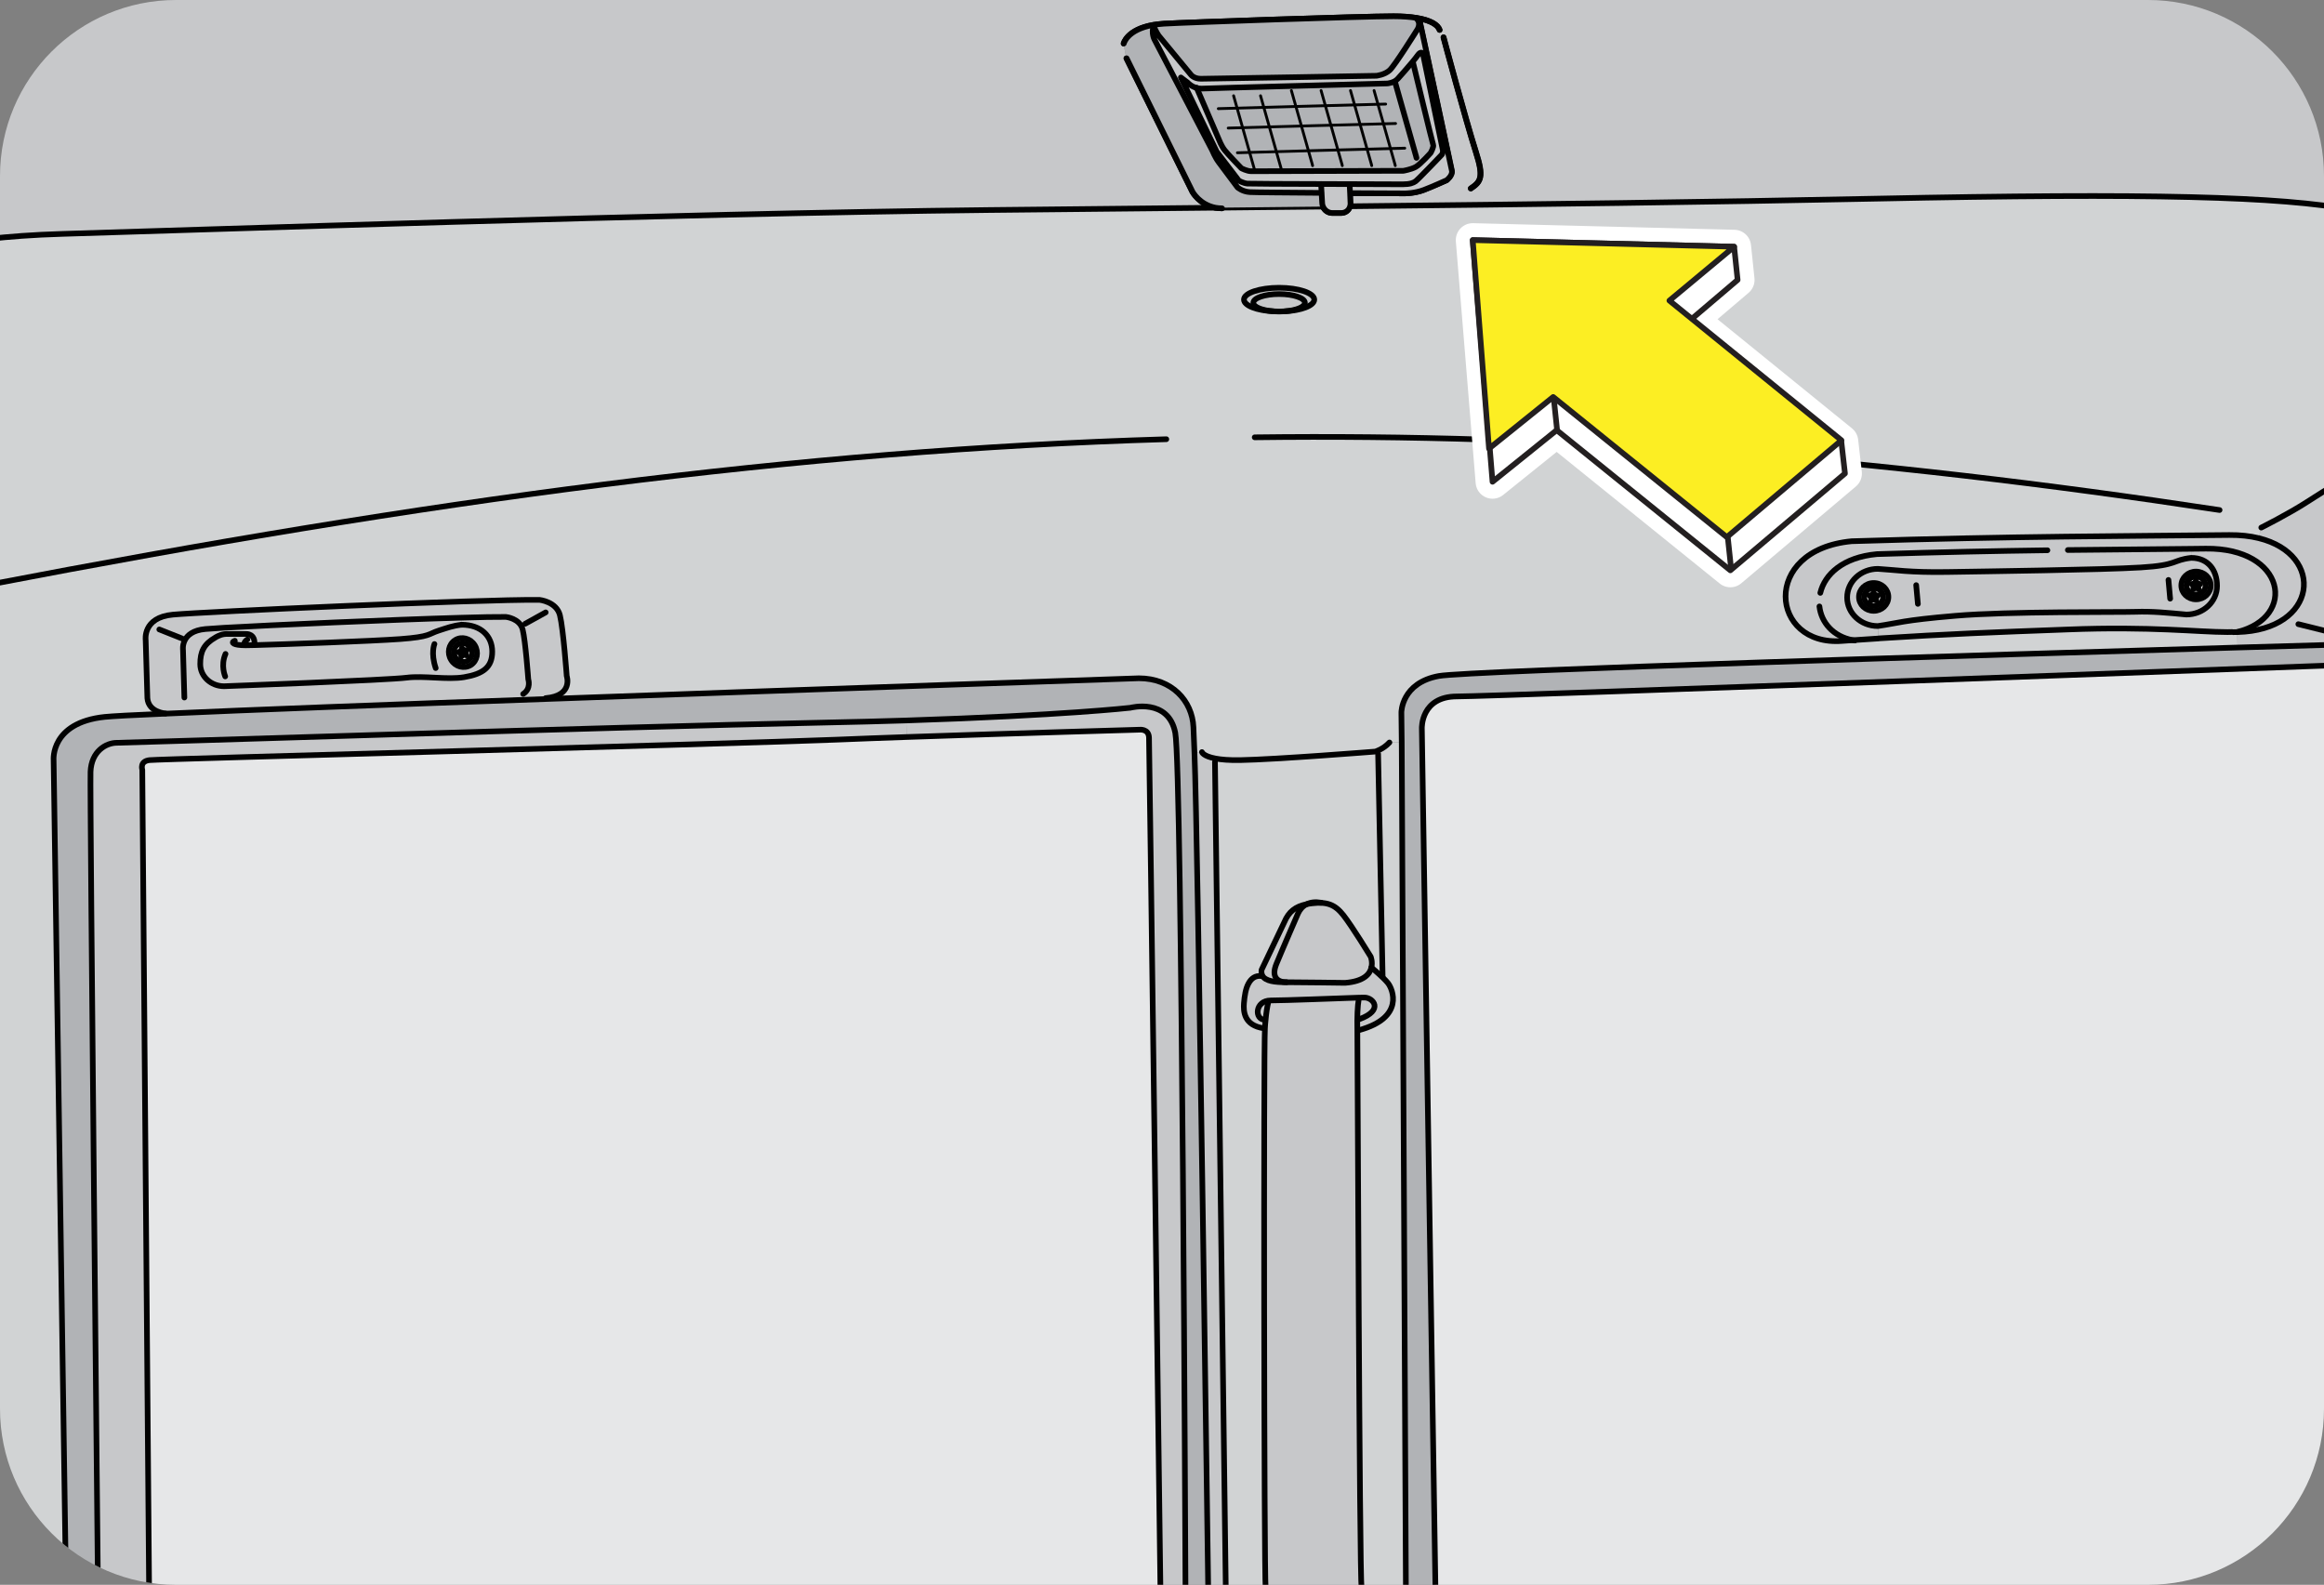 <?xml version="1.0" encoding="utf-8"?>
<!-- Generator: Adobe Illustrator 16.0.0, SVG Export Plug-In . SVG Version: 6.00 Build 0)  -->
<!DOCTYPE svg PUBLIC "-//W3C//DTD SVG 1.1//EN" "http://www.w3.org/Graphics/SVG/1.1/DTD/svg11.dtd">
<svg version="1.1" id="Layer_2" xmlns="http://www.w3.org/2000/svg" xmlns:xlink="http://www.w3.org/1999/xlink" x="0px" y="0px"
	 width="205.92px" height="140.421px" viewBox="0 0 205.92 140.421" enable-background="new 0 0 205.92 140.421"
	 xml:space="preserve">
<rect x="0" y="0" width="205.92" height="140.421" fill="#808080" stroke="none"/>
<g>
	<defs>
		<path id="SVGID_1_" d="M15.6,0C6.983,0,0,6.985,0,15.601v109.219c0,8.616,6.983,15.602,15.6,15.602H190.32
			c8.615,0,15.6-6.985,15.6-15.602V15.601C205.92,6.985,198.936,0,190.32,0H15.6z"/>
	</defs>
	<clipPath id="SVGID_2_">
		<use xlink:href="#SVGID_1_"  overflow="visible"/>
	</clipPath>
	<path clip-path="url(#SVGID_2_)" fill="#E6E7E8" d="M208.45,58.891v82.533h-81.259v-0.574l-1.207-76.317c0,0-0.1-2.825,3.116-2.825
		C132.327,61.707,208.45,58.891,208.45,58.891"/>
	<path clip-path="url(#SVGID_2_)" fill="#B1B3B6" d="M208.45,57.077v1.813c0,0-76.123,2.817-79.35,2.817
		c-3.216,0-3.116,2.823-3.116,2.823l1.207,76.318v0.574h-2.621v-0.672l-0.368-74.981l-0.031-2.652c0,0,0-2.619,3.322-3.224
		c2.567-0.467,49.594-1.896,70.77-2.522C204.463,57.19,208.45,57.077,208.45,57.077"/>
	<path clip-path="url(#SVGID_2_)" fill="#C7C8CA" d="M208.45,56.496v0.581c0,0-3.987,0.113-10.188,0.295l-0.037-1.367
		c7.165-0.158,7.846-6.879,1.903-8.322l0.233-0.937c0,0,2.387-1.193,4.079-2.287c1.689-1.095,4.009-2.486,4.009-2.486V56.496z"/>
	<path clip-path="url(#SVGID_2_)" fill="#D1D3D4" d="M107.678,18.404c3.194-0.039,6.373-0.067,9.529-0.099
		c0.137,0.331,0.462,0.567,0.831,0.567h0.786c0.385,0,0.702-0.258,0.784-0.613l0.046,0.017c16.147-0.175,31.718-0.363,46.506-0.673
		c24.369-0.507,35.946-0.204,42.29,1.005v23.365c0,0-2.319,1.391-4.009,2.483c-1.692,1.096-4.079,2.289-4.079,2.289l-0.233,0.937
		c-0.756-0.188-1.624-0.285-2.599-0.279c-8.729,0.1-19.023,0.1-33.455,0.551c-8.125,0.766-7.221,9.336-0.86,8.837
		c0.326-0.023,0.648-0.046,0.959-0.068c0.8-0.053,1.563-0.106,2.288-0.151v-0.008c6.078-0.385,10.037-0.542,16.764-0.792
		c7.425-0.287,11.539,0.233,14.138,0.233l0.507,0.007c0.114,0,0.226,0,0.331-0.007c0.011,0.007,0.017,0.007,0.024,0l0.037,1.367
		c-21.176,0.626-68.202,2.055-70.77,2.521c-3.32,0.605-3.32,3.225-3.32,3.225l0.029,2.651l-1.089,0.016
		c-0.552,0.604-1.26,0.81-1.26,0.81s-8.808,0.701-11.979,0.755c-0.975,0.014-1.669-0.047-2.161-0.139
		c-1.118-0.21-1.215-0.574-1.215-0.574l-0.665,0.024c-0.046-1.14-0.076-1.926-0.09-2.235c-0.1-2.319-1.911-4.328-4.834-4.328
		c0,0-27.618,0.93-52.561,1.838v-0.077c2.469-0.206,1.865-1.965,1.865-1.965s-0.303-4.176-0.604-5.383
		c-0.303-1.209-1.813-1.36-1.813-1.36c-5.437-0.053-29.755,1.059-32.473,1.308s-2.415,2.265-2.415,2.265l0.149,5.136
		c0.099,1.26,1.609,1.358,1.609,1.358v0.016c-2.87,0.119-4.773,0.228-5.385,0.287c-4.833,0.506-4.531,3.83-4.531,3.83l1.103,73.695
		v0.379h-14.9V22.836c0,0,4.229-1.813,14.598-2.113c10.377-0.302,54.376-1.813,82.067-2.114
		C94.379,18.539,101.069,18.472,107.678,18.404 M116.452,26.545c0-0.581-1.396-1.051-3.119-1.051c-1.715,0-3.111,0.47-3.111,1.051
		c0,0.537,1.155,0.976,2.652,1.042c0.149,0.009,0.301,0.015,0.459,0.015c0.157,0,0.31-0.006,0.461-0.015
		C115.297,27.521,116.452,27.082,116.452,26.545"/>
	<path clip-path="url(#SVGID_2_)" fill="#C7C8CA" d="M125.461,1.578c-0.534-0.083-1.19-0.136-1.993-0.136
		c-2.771,0-18.523,0.543-20.346,0.657c-0.346,0.022-0.663,0.061-0.942,0.105c-2.349,0.408-2.629,1.653-2.629,1.653l0.25,1.307
		l5.846,11.834c0,0,0.627,1.142,2.031,1.405c-6.608,0.067-13.3,0.135-20.059,0.204c-27.692,0.302-71.69,1.813-82.065,2.115
		c-10.37,0.3-14.6,2.113-14.6,2.113V8.127C-1.729,1.381,12.024-2.666,29.553-2.93c17.535-0.271,83.072-1.354,122.183-1.354
		c39.113,0,48.967-0.271,56.715,1.889v21.003c-6.344-1.209-17.921-1.511-42.29-1.005c-14.788,0.31-30.358,0.498-46.506,0.673
		l-0.046-0.015c0.023-0.077,0.038-0.16,0.032-0.243l-0.038-0.906h0.074c2.621,0.016,4.797,0.023,4.797,0.023s0.867,0,1.66-0.304
		c0.794-0.301,2.039-0.868,2.039-0.868s0.529-0.414,0.453-0.83c-0.075-0.416-2.794-13.026-2.794-13.026s0-0.378-0.379-0.491
		L125.461,1.578z"/>
	<path clip-path="url(#SVGID_2_)" fill="#C7C8CA" d="M164.174,56.723c-0.311,0.022-0.633,0.045-0.959,0.067
		c-6.36,0.5-7.265-8.071,0.86-8.836c14.432-0.451,24.726-0.451,33.455-0.55c0.975-0.007,1.843,0.09,2.599,0.278
		c5.942,1.443,5.262,8.164-1.903,8.321c-0.007,0.008-0.014,0.008-0.024,0c5.394-1.32,4.304-7.475-2.748-7.392
		c-0.431,0.008-0.867,0.008-1.307,0.015l0.01,0.801c-1.715,0.196-1.111,0.648-4.488,0.853c-3.368,0.206-13.842,0.349-17.164,0.401
		c-3.324,0.054-4.63-0.195-6.117-0.28c-1.506,0-2.719,1.132-2.719,2.538c0,1.398,1.213,2.53,2.719,2.53l0.075,1.094v0.007
		C165.737,56.616,164.974,56.67,164.174,56.723"/>
	<path clip-path="url(#SVGID_2_)" fill="#C7C8CA" d="M197.363,56.005c-2.599,0-6.713-0.521-14.138-0.233
		c-6.727,0.25-10.686,0.407-16.764,0.792l-0.075-1.095c1.789-0.256,2.136-0.505,6.871-0.906c4.735-0.407,14.448-0.301,15.958-0.354
		c1.513-0.054,2.922,0.097,4.508,0.242c1.503,0,2.72-1.134,2.72-2.539c0-1.39-0.786-2.484-2.288-2.484l-0.009-0.801
		c0.439-0.008,0.875-0.008,1.307-0.015c7.052-0.083,8.142,6.071,2.75,7.393c-0.107,0.006-0.219,0.006-0.333,0.006L197.363,56.005z"
		/>
	<path clip-path="url(#SVGID_2_)" fill="#C7C8CA" d="M194.155,49.427c1.501,0,2.288,1.095,2.288,2.484
		c0,1.407-1.217,2.539-2.72,2.539c-1.586-0.146-2.996-0.295-4.508-0.241c-1.51,0.051-11.223-0.054-15.958,0.354
		c-4.735,0.399-5.082,0.651-6.871,0.907c-1.506,0-2.719-1.133-2.719-2.528c0-1.407,1.213-2.539,2.719-2.539
		c1.487,0.083,2.793,0.332,6.117,0.279c3.322-0.054,13.796-0.196,17.164-0.401C193.045,50.077,192.441,49.623,194.155,49.427
		 M195.883,51.875c0-0.68-0.587-1.231-1.308-1.231c-0.716,0-1.297,0.552-1.297,1.231c0,0.679,0.581,1.229,1.297,1.229
		C195.296,53.104,195.883,52.554,195.883,51.875 M167.321,52.895c0-0.681-0.58-1.239-1.298-1.239c-0.726,0-1.306,0.559-1.306,1.239
		c0,0.68,0.58,1.229,1.306,1.229C166.741,54.124,167.321,53.574,167.321,52.895"/>
	<polygon clip-path="url(#SVGID_2_)" fill="#FFFFFF" points="194.954,51.746 194.76,51.929 194.803,52.192 194.572,52.071 
		194.333,52.192 194.382,51.929 194.185,51.746 194.448,51.701 194.572,51.466 194.692,51.701 	"/>
	<path clip-path="url(#SVGID_2_)" fill="#FFFFFF" d="M194.575,50.644c0.721,0,1.31,0.552,1.31,1.231c0,0.679-0.589,1.229-1.31,1.229
		c-0.716,0-1.297-0.551-1.297-1.229C193.278,51.195,193.859,50.644,194.575,50.644 M195.424,51.875c0-0.438-0.377-0.793-0.849-0.793
		c-0.459,0-0.844,0.354-0.844,0.793c0,0.445,0.385,0.8,0.844,0.8C195.047,52.675,195.424,52.32,195.424,51.875"/>
	<path clip-path="url(#SVGID_2_)" fill="#FFFFFF" d="M194.575,51.081c0.472,0,0.849,0.356,0.849,0.793
		c0,0.445-0.377,0.801-0.849,0.801c-0.459,0-0.844-0.355-0.844-0.801C193.731,51.438,194.116,51.081,194.575,51.081 M194.76,51.929
		l0.194-0.183l-0.262-0.045l-0.122-0.235l-0.122,0.235l-0.264,0.045l0.197,0.183l-0.048,0.264l0.236-0.121l0.232,0.121
		L194.76,51.929z"/>
	<polygon clip-path="url(#SVGID_2_)" fill="#FFFFFF" points="166.394,52.759 166.203,52.948 166.251,53.212 166.009,53.083 
		165.773,53.212 165.82,52.948 165.623,52.759 165.895,52.72 166.009,52.478 166.129,52.72 	"/>
	<path clip-path="url(#SVGID_2_)" fill="#FFFFFF" d="M166.023,51.655c0.718,0,1.299,0.559,1.299,1.239
		c0,0.68-0.581,1.229-1.299,1.229c-0.726,0-1.306-0.55-1.306-1.229C164.718,52.214,165.298,51.655,166.023,51.655 M166.861,52.895
		c0-0.446-0.378-0.802-0.838-0.802c-0.47,0-0.847,0.355-0.847,0.802c0,0.438,0.377,0.791,0.847,0.791
		C166.483,53.686,166.861,53.332,166.861,52.895"/>
	<path clip-path="url(#SVGID_2_)" fill="#FFFFFF" d="M166.023,52.093c0.46,0,0.838,0.355,0.838,0.802
		c0,0.438-0.378,0.791-0.838,0.791c-0.47,0-0.847-0.354-0.847-0.791C165.177,52.448,165.554,52.093,166.023,52.093 M166.204,52.947
		l0.189-0.189l-0.265-0.037l-0.12-0.242l-0.114,0.242l-0.271,0.037l0.197,0.189l-0.047,0.265l0.235-0.129l0.242,0.129
		L166.204,52.947z"/>
	<path clip-path="url(#SVGID_2_)" fill="#C7C8CA" d="M106.017,7.793c-0.5-0.128-0.802-0.475-0.802-0.475l-0.604-0.453l3.172,6.568
		l1.962,2.569c0,0,0.379,0.226,0.757,0.264c0.182,0.016,3.3,0.03,6.532,0.038l0.046,0.785h-0.046
		c-3.074-0.023-5.996-0.045-6.308-0.067c-0.678-0.038-1.093-0.417-1.093-0.417s-1.321-1.773-1.663-2.227
		c-0.339-0.454-0.58-1.058-0.58-1.058l-5.12-9.817c0,0-0.304-0.565-0.076-1.208c0.189,0.491,0.453,0.868,0.453,0.868l2.869,3.474
		c0,0,0.265,0.34,0.868,0.34c0.604,0,15.558-0.265,15.558-0.265s0.718-0.075,1.171-0.49c0.454-0.414,2.416-3.549,2.416-3.549
		s0.455-0.604-0.076-1.058c0.379,0.112,0.379,0.491,0.379,0.491s2.719,12.611,2.794,13.025c0.076,0.416-0.453,0.833-0.453,0.833
		s-1.245,0.565-2.039,0.868c-0.793,0.303-1.66,0.303-1.66,0.303s-2.176-0.008-4.797-0.025h-0.074l-0.038-0.769v-0.03
		c2.575,0.008,4.697,0.016,4.697,0.016c0.647,0,0.952-0.121,1.155-0.273c0.212-0.15,2.311-2.349,2.311-2.349
		s0.136-0.181,0.093-0.421c-0.048-0.234-1.762-8.521-1.762-8.521s-0.152-0.324-0.477,0.152c-0.105,0.143-0.278,0.37-0.484,0.61
		c-0.45,0.537-1.033,1.193-1.268,1.45c-0.174,0.197-0.422,0.303-0.62,0.355c-0.179,0.054-0.323,0.06-0.323,0.06
		s-15.67,0.417-16.426,0.454C106.304,7.854,106.152,7.832,106.017,7.793"/>
	<path clip-path="url(#SVGID_2_)" fill="#C7C8CA" d="M127.818,13.284c0.045,0.242-0.091,0.422-0.091,0.422s-2.099,2.199-2.311,2.35
		c-0.203,0.151-0.508,0.271-1.155,0.271c0,0-2.122-0.008-4.697-0.016c-0.815,0-1.676,0-2.53-0.008
		c-3.232-0.008-6.351-0.021-6.532-0.037c-0.378-0.038-0.757-0.265-0.757-0.265l-1.962-2.567l-3.172-6.569l0.604,0.453
		c0,0,0.302,0.346,0.802,0.475l1.954,4.546c0,0,0.228,0.604,0.53,0.982c0.302,0.377,1.472,1.587,1.472,1.587s0.491,0.264,0.87,0.264
		c0.375,0,13.479-0.038,13.479-0.038s0.681-0.114,1.096-0.339c0.415-0.228,1.322-1.245,1.322-1.245s0.3-0.531,0.227-0.72
		c-0.076-0.189-1.773-7.249-1.773-7.249l-0.095-0.053c0.206-0.241,0.379-0.468,0.484-0.612c0.324-0.476,0.477-0.151,0.477-0.151
		S127.772,13.05,127.818,13.284"/>
	<path clip-path="url(#SVGID_2_)" fill="#B1B3B6" d="M123.21,7.333c0.198-0.053,0.446-0.158,0.62-0.355
		c0.234-0.257,0.816-0.913,1.268-1.45l0.092,0.054c0,0,1.7,7.061,1.776,7.25c0.073,0.188-0.227,0.717-0.227,0.717
		s-0.907,1.02-1.322,1.246s-1.098,0.339-1.098,0.339s-13.102,0.039-13.477,0.039c-0.379,0-0.87-0.265-0.87-0.265
		s-1.17-1.208-1.472-1.586c-0.303-0.377-0.53-0.981-0.53-0.981l-1.954-4.547c0.135,0.039,0.287,0.061,0.444,0.054
		c0.756-0.037,16.426-0.454,16.426-0.454S123.031,7.387,123.21,7.333"/>
	<path clip-path="url(#SVGID_2_)" fill="#B1B3B6" d="M125.453,1.616c0.531,0.453,0.076,1.057,0.076,1.057s-1.962,3.136-2.416,3.549
		c-0.453,0.416-1.171,0.491-1.171,0.491s-14.953,0.265-15.558,0.265c-0.604,0-0.868-0.34-0.868-0.34l-2.869-3.474
		c0,0-0.265-0.377-0.454-0.868l-0.014-0.091c0.279-0.046,0.597-0.082,0.942-0.105c1.822-0.113,17.574-0.657,20.346-0.657
		c0.803,0,1.459,0.053,1.993,0.136L125.453,1.616z"/>
	<path clip-path="url(#SVGID_2_)" fill="#D1D3D4" d="M115.811,80.103c-0.008,0-0.015,0-0.022,0.007
		c-1.013,0.205-1.594,0.666-1.986,1.587l-2.018,4.231c-0.029,0.195-0.008,0.354,0.062,0.491l-0.113,0.061
		c-0.498-0.047-0.854,0.202-1.102,0.654c-0.257,0.454-0.354,1.103-0.409,1.761c-0.045,0.656-0.045,1.962,1.77,2.219l0.089,0.007
		c-0.12,1.784-0.076,48.084,0.062,49.578v0.726h-3.528v-0.527l-0.96-73.397l0.061-0.288c0.492,0.092,1.187,0.153,2.161,0.138
		c3.171-0.054,11.979-0.756,11.979-0.756s0.708-0.203,1.26-0.808l1.089-0.015l0.368,74.981v0.672h-3.926v-0.626
		c-0.189-1.427-0.355-47.734-0.377-49.531h0.18c4.026-1.11,2.969-3.633,2.516-4.184c-0.423-0.516-1.336-1.264-1.451-1.354
		c0.129-0.506-0.06-0.967-0.06-0.967s-1.661-2.713-2.416-3.67c-0.757-0.96-1.458-1.208-2.772-1.056
		C116.107,80.051,115.955,80.08,115.811,80.103"/>
	<path clip-path="url(#SVGID_2_)" fill="#C7C8CA" d="M120.396,88.396c-1.692,0.055-6.571,0.249-7.801,0.249
		c-1.413,0-1.467,1.714-0.507,1.714l0.054,0.007c-0.032,0.243-0.048,0.491-0.062,0.755l-0.09-0.007
		c-1.813-0.257-1.813-1.563-1.769-2.219c0.055-0.658,0.152-1.307,0.409-1.761c0.248-0.452,0.604-0.701,1.102-0.654l0.113-0.061
		c0.248,0.542,1.2,0.609,2.054,0.609h0.098c1.202,0,5.188,0.055,5.188,0.055c1.655-0.13,2.19-0.772,2.326-1.354
		c0.115,0.09,1.028,0.838,1.451,1.354c0.453,0.551,1.511,3.073-2.516,4.184h-0.18c-0.024-1.118,0.014-2.117,0.128-2.773V88.396z"/>
	<path clip-path="url(#SVGID_2_)" fill="#C7C8CA" d="M121.512,85.729c-0.136,0.581-0.671,1.224-2.326,1.354
		c0,0-3.986-0.055-5.188-0.055c-0.853,0-1.358-0.498-0.905-1.608c0.453-1.111,1.917-4.479,1.917-4.479
		c0.159-0.345,0.408-0.655,0.779-0.831c0.008-0.007,0.015-0.007,0.022-0.007c0.145-0.022,0.295-0.052,0.453-0.065
		c1.314-0.152,2.016,0.096,2.772,1.056c0.754,0.957,2.416,3.67,2.416,3.67S121.641,85.224,121.512,85.729"/>
	<path clip-path="url(#SVGID_2_)" fill="#C7C8CA" d="M112.142,90.365l-0.054-0.007c-0.96,0-0.906-1.714,0.507-1.714
		c1.229,0,6.108-0.194,7.801-0.249v0.098c-0.114,0.656-0.152,1.655-0.128,2.773c0.021,1.797,0.189,48.104,0.377,49.53v0.627h-8.503
		v-0.726c-0.138-1.494-0.182-47.794-0.062-49.578C112.094,90.856,112.109,90.608,112.142,90.365"/>
	<path clip-path="url(#SVGID_2_)" fill="#C7C8CA" d="M117.207,18.305c-0.044-0.089-0.067-0.181-0.074-0.285l-0.053-0.93
		l-0.046-0.785c0.854,0.008,1.716,0.008,2.53,0.008v0.03l0.038,0.771l0.038,0.906c0.006,0.083-0.009,0.165-0.032,0.241
		c-0.082,0.355-0.399,0.611-0.784,0.611h-0.786C117.669,18.872,117.344,18.638,117.207,18.305"/>
	<path clip-path="url(#SVGID_2_)" fill="#B1B3B6" d="M117.133,18.019c0.007,0.107,0.03,0.196,0.074,0.286
		c-3.156,0.031-6.335,0.062-9.529,0.099c-1.405-0.263-2.031-1.404-2.031-1.404L99.8,5.165l-0.248-1.306c0,0,0.278-1.247,2.629-1.655
		l0.014,0.092c-0.228,0.642,0.075,1.207,0.075,1.207l5.121,9.818c0,0,0.241,0.605,0.58,1.058c0.342,0.452,1.662,2.227,1.662,2.227
		s0.416,0.379,1.094,0.416c0.312,0.022,3.233,0.046,6.308,0.069h0.046L117.133,18.019z"/>
	<path clip-path="url(#SVGID_2_)" fill="#C7C8CA" d="M113.333,25.495c1.723,0,3.119,0.468,3.119,1.051
		c0,0.535-1.155,0.974-2.658,1.041c1.05-0.076,1.828-0.385,1.828-0.754c0-0.432-1.021-0.778-2.289-0.778
		c-1.261,0-2.281,0.347-2.281,0.778c0,0.369,0.779,0.678,1.822,0.754c-1.497-0.067-2.652-0.506-2.652-1.041
		C110.222,25.963,111.618,25.495,113.333,25.495"/>
	<path clip-path="url(#SVGID_2_)" fill="#C7C8CA" d="M115.788,80.109c-0.37,0.176-0.62,0.486-0.779,0.834
		c0,0-1.464,3.365-1.917,4.477c-0.453,1.11,0.053,1.608,0.905,1.608h-0.098c-0.854,0-1.806-0.067-2.054-0.608
		c-0.069-0.139-0.091-0.297-0.062-0.492l2.018-4.231C114.194,80.775,114.775,80.314,115.788,80.109"/>
	<path clip-path="url(#SVGID_2_)" fill="#C7C8CA" d="M113.333,26.055c1.269,0,2.289,0.347,2.289,0.778
		c0,0.369-0.778,0.679-1.828,0.754c-0.151,0.008-0.304,0.016-0.461,0.016c-0.158,0-0.31-0.008-0.459-0.016
		c-1.043-0.075-1.822-0.385-1.822-0.754C111.052,26.401,112.072,26.055,113.333,26.055"/>
	<path clip-path="url(#SVGID_2_)" fill="#C7C8CA" d="M108.613,140.896v0.527h-1.563v-0.777c0,0-0.907-66.546-1.217-73.985
		l0.665-0.024c0,0,0.097,0.364,1.215,0.574l-0.061,0.289L108.613,140.896z"/>
	<path clip-path="url(#SVGID_2_)" fill="#B1B3B6" d="M107.051,140.646v0.777h-2.009v-0.574c0,0-0.302-72.799-0.906-75.919
		c-0.604-3.117-3.98-2.219-3.98-2.219s-5.891,0.672-19.854,1.126c-2.221,0.067-4.644,0.135-7.28,0.188
		c-19.235,0.4-61.677,1.788-62.658,1.788s-2.267,0.756-2.342,2.561C7.946,70.196,8.68,140.85,8.68,140.85v0.574H5.854v-0.379
		L4.752,67.349c0,0-0.303-3.322,4.53-3.828c0.613-0.062,2.516-0.168,5.387-0.288c7.066-0.325,19.965-0.808,33.681-1.298
		c24.944-0.908,52.561-1.836,52.561-1.836c2.923,0,4.736,2.007,4.834,4.328c0.014,0.309,0.044,1.096,0.09,2.235
		C106.144,74.101,107.051,140.646,107.051,140.646"/>
	<path clip-path="url(#SVGID_2_)" fill="#C7C8CA" d="M105.042,140.85v0.574h-2.221v-0.574c0,0-0.975-74.703-1.013-75.503
		c-0.037-0.793-0.838-0.693-0.838-0.693s-11.071,0.316-20.625,0.648l-0.044-1.464c13.963-0.453,19.854-1.126,19.854-1.126
		s3.376-0.898,3.98,2.22C104.74,68.051,105.042,140.85,105.042,140.85"/>
	<path clip-path="url(#SVGID_2_)" fill="#E6E7E8" d="M102.82,140.85v0.574H13.211v-0.574l-0.604-72.647c0,0-0.258-0.757,0.648-0.854
		c0.908-0.106,50.803-1.412,60.868-1.812c1.89-0.077,4.012-0.16,6.224-0.235c9.554-0.332,20.625-0.648,20.625-0.648
		s0.8-0.1,0.838,0.693C101.847,66.146,102.82,140.85,102.82,140.85"/>
	<path clip-path="url(#SVGID_2_)" fill="#C7C8CA" d="M80.302,63.838l0.045,1.464c-2.213,0.075-4.334,0.159-6.223,0.235
		c-10.067,0.399-59.962,1.707-60.87,1.812c-0.904,0.097-0.648,0.853-0.648,0.853l0.605,72.648v0.574H8.68v-0.574
		c0,0-0.733-70.653-0.659-72.474c0.077-1.806,1.359-2.562,2.343-2.562c0.981,0,43.424-1.388,62.657-1.788
		C75.657,63.973,78.082,63.905,80.302,63.838"/>
	<path clip-path="url(#SVGID_2_)" fill="#C7C8CA" d="M40.902,54.728c-6.229,0.177-16.81,0.65-21.062,0.893l0.031,0.565
		c-0.425,0.055-0.771,0.289-0.771,0.289c-1.059,0.603-1.358,1.282-1.358,2.361c0,1.088,0.943,1.966,2.112,1.966
		c0,0,14.652-0.553,16.163-0.755c1.51-0.199,3.625,0.202,5.104-0.046c1.693-0.289,2.493-0.876,2.493-2.266
		c0-1.389-1.02-2.379-2.695-2.379L40.902,54.728z M50.215,59.895c0,0,0.603,1.759-1.865,1.963v0.076
		c-13.715,0.491-26.613,0.973-33.682,1.298v-0.014c0,0-1.511-0.1-1.609-1.36l-0.149-5.134c0,0-0.304-2.018,2.415-2.266
		c2.718-0.25,27.036-1.36,32.474-1.308c0,0,1.51,0.152,1.813,1.359C49.913,55.719,50.215,59.895,50.215,59.895"/>
	<path clip-path="url(#SVGID_2_)" fill="#C7C8CA" d="M22.543,57.162c2.651-0.069,10.528-0.364,12.915-0.538
		c2.719-0.204,2.47-0.452,3.43-0.755c0.716-0.227,1.253-0.438,2.03-0.514c1.677,0,2.696,0.99,2.696,2.38
		c0,1.389-0.8,1.978-2.492,2.267c-1.479,0.248-3.595-0.154-5.105,0.044c-1.511,0.204-16.161,0.755-16.161,0.755
		c-1.169,0-2.114-0.876-2.114-1.964c0-1.079,0.302-1.759,1.358-2.362c0,0,0.349-0.234,0.771-0.288
		c0.061-0.007,0.12-0.015,0.181-0.015h1.768c0,0,0.808-0.046,0.724,0.929V57.162z M41.711,58.928
		c0.574-0.362,0.731-1.146,0.354-1.759c-0.385-0.613-1.162-0.815-1.736-0.453c-0.582,0.362-0.739,1.147-0.354,1.759
		C40.353,59.086,41.13,59.281,41.711,58.928"/>
	<path clip-path="url(#SVGID_2_)" fill="#FFFFFF" d="M42.065,57.168c0.378,0.612,0.219,1.396-0.355,1.759
		c-0.581,0.355-1.358,0.159-1.735-0.452c-0.385-0.612-0.228-1.397,0.354-1.759C40.902,56.353,41.681,56.556,42.065,57.168
		 M41.462,58.536c0.377-0.234,0.482-0.741,0.234-1.142c-0.25-0.393-0.748-0.521-1.126-0.294c-0.371,0.233-0.475,0.748-0.227,1.141
		C40.586,58.642,41.091,58.769,41.462,58.536"/>
	<path clip-path="url(#SVGID_2_)" fill="#FFFFFF" d="M41.695,57.394c0.25,0.401,0.145,0.908-0.232,1.143
		c-0.371,0.232-0.876,0.104-1.118-0.295c-0.25-0.394-0.145-0.908,0.226-1.141C40.949,56.873,41.445,57.002,41.695,57.394
		 M41.221,57.816l0.143-0.225l-0.263,0.03l-0.175-0.204l-0.062,0.256l-0.248,0.106l0.233,0.136l0.022,0.265l0.196-0.174l0.264,0.061
		L41.221,57.816z"/>
	<polygon clip-path="url(#SVGID_2_)" fill="#FFFFFF" points="41.363,57.592 41.221,57.816 41.334,58.068 41.068,58.005 
		40.872,58.181 40.85,57.916 40.616,57.78 40.864,57.674 40.926,57.418 41.1,57.622 	"/>
	<path clip-path="url(#SVGID_2_)" fill="#C7C8CA" d="M40.903,54.729l0.015,0.627c-0.777,0.075-1.314,0.287-2.03,0.514
		c-0.96,0.303-0.712,0.551-3.43,0.755c-2.386,0.174-10.264,0.469-12.915,0.538v-0.062c0.084-0.975-0.724-0.929-0.724-0.929h-1.768
		c-0.061,0-0.12,0.008-0.182,0.015l-0.029-0.566C24.092,55.379,34.674,54.902,40.903,54.729"/>
	
		<path clip-path="url(#SVGID_2_)" fill="none" stroke="#010101" stroke-width="0.5" stroke-linecap="round" stroke-linejoin="round" stroke-miterlimit="10" d="
		M119.654,18.276c16.147-0.175,31.718-0.363,46.506-0.673c24.369-0.507,35.946-0.203,42.29,1.004"/>
	
		<path clip-path="url(#SVGID_2_)" fill="none" stroke="#010101" stroke-width="0.5" stroke-linecap="round" stroke-linejoin="round" stroke-miterlimit="10" d="
		M-9.046,22.837c0,0,4.229-1.813,14.598-2.114c10.377-0.301,54.376-1.813,82.067-2.114c6.76-0.068,13.45-0.136,20.059-0.205
		c3.194-0.037,6.373-0.067,9.529-0.099h0.009"/>
	
		<path clip-path="url(#SVGID_2_)" fill="none" stroke="#010101" stroke-width="0.5" stroke-linecap="round" stroke-linejoin="round" stroke-miterlimit="10" d="
		M-9.046,8.126c7.317-6.744,21.07-10.792,38.597-11.055c17.538-0.273,83.074-1.354,122.185-1.354
		c39.113,0,48.967-0.271,56.715,1.888"/>
	
		<path clip-path="url(#SVGID_2_)" fill="none" stroke="#010101" stroke-width="0.5" stroke-linecap="round" stroke-linejoin="round" stroke-miterlimit="10" d="
		M125.098,5.528c0.206-0.242,0.379-0.468,0.484-0.613c0.324-0.474,0.477-0.15,0.477-0.15s1.714,8.286,1.76,8.519
		c0.045,0.242-0.091,0.423-0.091,0.423s-2.099,2.198-2.311,2.35c-0.203,0.15-0.51,0.272-1.155,0.272c0,0-2.122-0.009-4.697-0.017
		c-0.815,0-1.676,0-2.53-0.007c-3.232-0.007-6.351-0.023-6.532-0.038c-0.378-0.038-0.757-0.263-0.757-0.263l-1.962-2.569
		l-3.172-6.57l0.604,0.454c0,0,0.301,0.347,0.802,0.476c0.135,0.037,0.287,0.06,0.444,0.054c0.756-0.04,16.426-0.454,16.426-0.454
		s0.145-0.007,0.323-0.06c0.198-0.054,0.446-0.159,0.62-0.356C124.064,6.722,124.647,6.065,125.098,5.528z"/>
	
		<path clip-path="url(#SVGID_2_)" fill="none" stroke="#010101" stroke-width="0.5" stroke-linecap="round" stroke-linejoin="round" stroke-miterlimit="10" d="
		M119.677,17.112c2.621,0.016,4.797,0.023,4.797,0.023s0.867,0,1.66-0.303c0.794-0.302,2.039-0.868,2.039-0.868
		s0.529-0.415,0.453-0.831c-0.075-0.416-2.794-13.026-2.794-13.026s0-0.378-0.379-0.491c0.531,0.453,0.076,1.058,0.076,1.058
		s-1.962,3.134-2.416,3.549c-0.453,0.415-1.171,0.491-1.171,0.491s-14.953,0.264-15.558,0.264c-0.604,0-0.868-0.34-0.868-0.34
		l-2.87-3.473c0,0-0.263-0.377-0.452-0.869c-0.228,0.642,0.075,1.208,0.075,1.208l5.121,9.817c0,0,0.241,0.604,0.58,1.058
		c0.342,0.453,1.663,2.227,1.663,2.227s0.415,0.378,1.093,0.417c0.312,0.022,3.235,0.044,6.308,0.067"/>
	
		<path clip-path="url(#SVGID_2_)" fill="none" stroke="#010101" stroke-width="0.5" stroke-linecap="round" stroke-linejoin="round" stroke-miterlimit="10" d="
		M106.008,7.771l0.009,0.023l1.954,4.546c0,0,0.228,0.604,0.53,0.981c0.302,0.379,1.472,1.586,1.472,1.586s0.491,0.264,0.87,0.264
		c0.375,0,13.479-0.037,13.479-0.037s0.681-0.113,1.096-0.34c0.415-0.226,1.322-1.245,1.322-1.245s0.3-0.528,0.227-0.719
		c-0.076-0.188-1.775-7.249-1.775-7.249"/>
	
		<line clip-path="url(#SVGID_2_)" fill="none" stroke="#010101" stroke-width="0.5" stroke-linecap="round" stroke-linejoin="round" stroke-miterlimit="10" x1="109.821" y1="7.839" x2="111.581" y2="11.767"/>
	
		<polyline clip-path="url(#SVGID_2_)" fill="none" stroke="#010101" stroke-width="0.5" stroke-linecap="round" stroke-linejoin="round" stroke-miterlimit="10" points="
		123.21,7.333 124.102,11.38 124.118,11.464 	"/>
	
		<polyline clip-path="url(#SVGID_2_)" fill="none" stroke="#010101" stroke-width="0.5" stroke-linecap="round" stroke-linejoin="round" stroke-miterlimit="10" points="
		116.791,11.056 116.543,10.407 121.301,10.255 121.55,10.708 	"/>
	
		<polyline clip-path="url(#SVGID_2_)" fill="none" stroke="#010101" stroke-width="0.5" stroke-linecap="round" stroke-linejoin="round" stroke-miterlimit="10" points="
		111.838,10.656 112.337,11.614 114.957,11.411 114.45,9.499 121.694,9.356 121.543,8.858 	"/>
	
		<polyline clip-path="url(#SVGID_2_)" fill="none" stroke="#010101" stroke-width="0.5" stroke-linecap="round" stroke-linejoin="round" stroke-miterlimit="10" points="
		122.169,7.922 124.102,11.381 124.171,11.508 112.692,12.014 	"/>
	
		<path clip-path="url(#SVGID_2_)" fill="none" stroke="#010101" stroke-width="0.5" stroke-linecap="round" stroke-linejoin="round" stroke-miterlimit="10" d="
		M114.353,7.989c0.455,0.552,1.458,0.952,2.666-0.204"/>
	
		<polyline clip-path="url(#SVGID_2_)" fill="none" stroke="#010101" stroke-width="0.5" stroke-linecap="round" stroke-linejoin="round" stroke-miterlimit="10" points="
		117.623,8.541 120.243,8.337 120.039,7.786 	"/>
	
		<line clip-path="url(#SVGID_2_)" fill="none" stroke="#010101" stroke-width="0.5" stroke-linecap="round" stroke-linejoin="round" stroke-miterlimit="10" x1="108.313" y1="12.113" x2="111.084" y2="12.015"/>
	
		<line clip-path="url(#SVGID_2_)" fill="none" stroke="#010101" stroke-width="0.5" stroke-linecap="round" stroke-linejoin="round" stroke-miterlimit="10" x1="124.978" y1="11.766" x2="126.684" y2="13.125"/>
	
		<path clip-path="url(#SVGID_2_)" fill="none" stroke="#010101" stroke-width="0.5" stroke-linecap="round" stroke-linejoin="round" stroke-miterlimit="10" d="
		M99.552,3.859c0,0,0.279-1.246,2.628-1.653c0.279-0.046,0.595-0.084,0.942-0.107c1.822-0.112,17.574-0.656,20.346-0.656
		c0.803,0,1.459,0.054,1.993,0.137c1.337,0.21,1.941,0.642,2.086,1.071"/>
	
		<path clip-path="url(#SVGID_2_)" fill="none" stroke="#010101" stroke-width="0.5" stroke-linecap="round" stroke-linejoin="round" stroke-miterlimit="10" d="
		M127.894,3.309c0,0,1.934,7.227,2.869,10.164c0.711,2.221,0.454,2.62-0.452,3.226"/>
	
		<path clip-path="url(#SVGID_2_)" fill="none" stroke="#010101" stroke-width="0.5" stroke-linecap="round" stroke-linejoin="round" stroke-miterlimit="10" d="
		M99.801,5.165l5.846,11.834c0,0,0.627,1.142,2.031,1.406c0.182,0.029,0.377,0.053,0.581,0.053"/>
	
		<path clip-path="url(#SVGID_2_)" fill="none" stroke="#010101" stroke-width="0.5" stroke-linecap="round" stroke-linejoin="round" stroke-miterlimit="10" d="
		M117.034,16.305l0.046,0.785l0.053,0.929c0.007,0.105,0.03,0.197,0.074,0.286c0.137,0.333,0.462,0.567,0.831,0.567h0.786
		c0.385,0,0.702-0.257,0.784-0.611c0.023-0.077,0.038-0.159,0.032-0.242l-0.038-0.905l-0.038-0.771"/>
	
		<path clip-path="url(#SVGID_2_)" fill="none" stroke="#010101" stroke-width="0.5" stroke-linecap="round" stroke-linejoin="round" stroke-miterlimit="10" d="
		M112.874,27.587c-1.497-0.066-2.652-0.506-2.652-1.042c0-0.581,1.396-1.049,3.113-1.049c1.721,0,3.117,0.468,3.117,1.049
		c0,0.536-1.155,0.976-2.658,1.042"/>
	
		<path clip-path="url(#SVGID_2_)" fill="none" stroke="#010101" stroke-width="0.5" stroke-linecap="round" stroke-linejoin="round" stroke-miterlimit="10" d="
		M112.874,27.587c-1.043-0.075-1.822-0.384-1.822-0.755c0-0.431,1.021-0.777,2.283-0.777c1.267,0,2.287,0.347,2.287,0.777
		c0,0.371-0.778,0.68-1.828,0.755c-0.151,0.008-0.304,0.017-0.459,0.017C113.175,27.604,113.023,27.595,112.874,27.587z"/>
	
		<path clip-path="url(#SVGID_2_)" fill="none" stroke="#010101" stroke-width="0.5" stroke-linecap="round" stroke-linejoin="round" stroke-miterlimit="10" d="
		M208.45,58.891c0,0-76.123,2.816-79.35,2.816c-3.216,0-3.116,2.825-3.116,2.825l1.207,76.317"/>
	
		<path clip-path="url(#SVGID_2_)" fill="none" stroke="#010101" stroke-width="0.5" stroke-linecap="round" stroke-linejoin="round" stroke-miterlimit="10" d="
		M124.57,140.752l-0.368-74.982l-0.031-2.65c0,0,0-2.62,3.322-3.225c2.567-0.468,49.592-1.896,70.77-2.522
		c6.2-0.182,10.188-0.295,10.188-0.295"/>
	
		<path clip-path="url(#SVGID_2_)" fill="none" stroke="#010101" stroke-width="0.5" stroke-linecap="round" stroke-linejoin="round" stroke-miterlimit="10" d="
		M5.854,141.045L4.751,67.35c0,0-0.302-3.324,4.532-3.829c0.61-0.062,2.514-0.169,5.384-0.288
		c7.068-0.325,19.968-0.809,33.683-1.297c24.942-0.907,52.562-1.838,52.562-1.838c2.922,0,4.735,2.009,4.833,4.328
		c0.014,0.31,0.044,1.096,0.09,2.236c0.31,7.437,1.217,73.984,1.217,73.984"/>
	
		<path clip-path="url(#SVGID_2_)" fill="none" stroke="#010101" stroke-width="0.5" stroke-linecap="round" stroke-linejoin="round" stroke-miterlimit="10" d="
		M8.68,140.85c0,0-0.733-70.653-0.658-72.474c0.076-1.806,1.36-2.561,2.342-2.561s43.424-1.39,62.658-1.791
		c2.636-0.051,5.061-0.119,7.28-0.187c13.963-0.453,19.854-1.126,19.854-1.126s3.376-0.898,3.98,2.22
		c0.604,3.119,0.906,75.918,0.906,75.918"/>
	
		<path clip-path="url(#SVGID_2_)" fill="none" stroke="#010101" stroke-width="0.5" stroke-linecap="round" stroke-linejoin="round" stroke-miterlimit="10" d="
		M13.211,140.85l-0.604-72.647c0,0-0.258-0.757,0.648-0.854c0.907-0.106,50.802-1.412,60.868-1.812
		c1.89-0.077,4.011-0.16,6.224-0.235c9.554-0.332,20.624-0.648,20.624-0.648s0.803-0.1,0.838,0.693
		c0.038,0.8,1.012,75.503,1.012,75.503"/>
	
		<path clip-path="url(#SVGID_2_)" fill="none" stroke="#010101" stroke-width="0.5" stroke-linecap="round" stroke-linejoin="round" stroke-miterlimit="10" d="
		M106.499,66.638c0,0,0.097,0.363,1.215,0.573c0.493,0.093,1.187,0.153,2.161,0.138c3.171-0.054,11.979-0.756,11.979-0.756
		s0.707-0.203,1.259-0.807"/>
	
		<line clip-path="url(#SVGID_2_)" fill="none" stroke="#010101" stroke-width="0.5" stroke-linecap="round" stroke-linejoin="round" stroke-miterlimit="10" x1="107.653" y1="67.499" x2="108.613" y2="140.896"/>
	
		<line clip-path="url(#SVGID_2_)" fill="none" stroke="#010101" stroke-width="0.5" stroke-linecap="round" stroke-linejoin="round" stroke-miterlimit="10" x1="122.109" y1="66.798" x2="122.508" y2="86.479"/>
	
		<path clip-path="url(#SVGID_2_)" fill="none" stroke="#010101" stroke-width="0.5" stroke-linecap="round" stroke-linejoin="round" stroke-miterlimit="10" d="
		M115.811,80.103c0.145-0.022,0.297-0.052,0.453-0.065c1.314-0.152,2.016,0.096,2.772,1.056c0.755,0.957,2.416,3.67,2.416,3.67
		s0.188,0.461,0.06,0.967c-0.136,0.581-0.671,1.225-2.326,1.354c0,0-3.986-0.055-5.188-0.055h-0.098
		c-0.854,0-1.806-0.069-2.054-0.609c-0.069-0.138-0.091-0.296-0.062-0.491l2.018-4.231c0.393-0.921,0.974-1.382,1.986-1.587"/>
	
		<path clip-path="url(#SVGID_2_)" fill="none" stroke="#010101" stroke-width="0.5" stroke-linecap="round" stroke-linejoin="round" stroke-miterlimit="10" d="
		M113.997,87.028c-0.853,0-1.358-0.498-0.905-1.608c0.453-1.111,1.917-4.479,1.917-4.479c0.159-0.345,0.409-0.655,0.779-0.831
		c0.008-0.007,0.015-0.007,0.022-0.007c0.324-0.156,0.732-0.211,1.262-0.12"/>
	
		<path clip-path="url(#SVGID_2_)" fill="none" stroke="#010101" stroke-width="0.5" stroke-linecap="round" stroke-linejoin="round" stroke-miterlimit="10" d="
		M111.732,86.479c-0.498-0.047-0.854,0.202-1.102,0.654c-0.257,0.454-0.354,1.103-0.409,1.761c-0.045,0.656-0.045,1.962,1.769,2.218
		"/>
	
		<path clip-path="url(#SVGID_2_)" fill="none" stroke="#010101" stroke-width="0.5" stroke-linecap="round" stroke-linejoin="round" stroke-miterlimit="10" d="
		M121.507,85.722c0,0,0.005,0,0.005,0.008c0.115,0.09,1.028,0.838,1.451,1.354c0.453,0.551,1.511,3.073-2.516,4.184"/>
	
		<path clip-path="url(#SVGID_2_)" fill="none" stroke="#010101" stroke-width="0.5" stroke-linecap="round" stroke-linejoin="round" stroke-miterlimit="10" d="
		M112.088,90.358c-0.96,0-0.906-1.714,0.507-1.714c1.229,0,6.108-0.194,7.801-0.249c0.24-0.008,0.415-0.008,0.506-0.008
		c0.755,0,1.759,1.11-0.454,1.917"/>
	
		<path clip-path="url(#SVGID_2_)" fill="none" stroke="#010101" stroke-width="0.5" stroke-linecap="round" stroke-linejoin="round" stroke-miterlimit="10" d="
		M120.396,88.493c-0.114,0.656-0.152,1.655-0.128,2.773c0.021,1.797,0.188,48.104,0.377,49.53"/>
	
		<path clip-path="url(#SVGID_2_)" fill="none" stroke="#010101" stroke-width="0.5" stroke-linecap="round" stroke-linejoin="round" stroke-miterlimit="10" d="
		M112.39,88.744c-0.112,0.452-0.196,1.002-0.248,1.621c-0.032,0.243-0.048,0.491-0.062,0.755c-0.12,1.784-0.076,48.084,0.062,49.578
		"/>
	
		<path clip-path="url(#SVGID_2_)" fill="none" stroke="#010101" stroke-width="0.5" stroke-linecap="round" stroke-linejoin="round" stroke-miterlimit="10" d="
		M197.87,56.012c0.114,0,0.226,0,0.331-0.007c0.011,0.007,0.017,0.007,0.024,0c7.165-0.157,7.846-6.879,1.903-8.323
		c-0.756-0.188-1.624-0.285-2.599-0.277c-8.729,0.098-19.023,0.098-33.455,0.55c-8.125,0.765-7.221,9.335-0.86,8.836
		c0.326-0.023,0.648-0.045,0.959-0.067c0.8-0.054,1.563-0.105,2.288-0.152v-0.008c6.078-0.384,10.037-0.542,16.764-0.79
		c7.425-0.289,11.539,0.232,14.138,0.232c0.151,0,0.296-0.008,0.439-0.008"/>
	
		<path clip-path="url(#SVGID_2_)" fill="none" stroke="#010101" stroke-width="0.5" stroke-linecap="round" stroke-linejoin="round" stroke-miterlimit="10" d="
		M161.212,53.731c0.159,1.413,1.21,2.667,2.962,2.991c0.054,0.016,0.112,0.022,0.173,0.029"/>
	
		<path clip-path="url(#SVGID_2_)" fill="none" stroke="#010101" stroke-width="0.5" stroke-linecap="round" stroke-linejoin="round" stroke-miterlimit="10" d="
		M181.413,48.756c-4.432,0.06-9.4,0.159-15.108,0.341c-3.038,0.279-4.624,1.81-5.015,3.435"/>
	
		<path clip-path="url(#SVGID_2_)" fill="none" stroke="#010101" stroke-width="0.5" stroke-linecap="round" stroke-linejoin="round" stroke-miterlimit="10" d="
		M198.201,56.005c5.394-1.321,4.304-7.476-2.748-7.393c-0.432,0.007-0.867,0.007-1.307,0.015c-3.309,0.038-6.895,0.062-10.921,0.107
		"/>
	
		<path clip-path="url(#SVGID_2_)" fill="none" stroke="#010101" stroke-width="0.5" stroke-linecap="round" stroke-linejoin="round" stroke-miterlimit="10" d="
		M166.387,55.47c-1.506,0-2.719-1.133-2.719-2.528c0-1.407,1.213-2.539,2.719-2.539c1.487,0.084,2.792,0.332,6.117,0.279
		c3.322-0.054,13.796-0.195,17.164-0.402c3.377-0.202,2.773-0.656,4.487-0.851c1.501,0,2.288,1.093,2.288,2.482
		c0,1.406-1.217,2.539-2.72,2.539c-1.586-0.146-2.996-0.295-4.508-0.242c-1.51,0.052-11.223-0.053-15.958,0.354
		C168.522,54.962,168.176,55.213,166.387,55.47z"/>
	
		<line clip-path="url(#SVGID_2_)" fill="none" stroke="#010101" stroke-width="0.5" stroke-linecap="round" stroke-linejoin="round" stroke-miterlimit="10" x1="169.785" y1="51.845" x2="169.936" y2="53.507"/>
	
		<line clip-path="url(#SVGID_2_)" fill="none" stroke="#010101" stroke-width="0.5" stroke-linecap="round" stroke-linejoin="round" stroke-miterlimit="10" x1="192.138" y1="51.384" x2="192.288" y2="53.044"/>
	
		<path clip-path="url(#SVGID_2_)" fill="none" stroke="#010101" stroke-width="0.5" stroke-linecap="round" stroke-linejoin="round" stroke-miterlimit="10" d="
		M14.668,63.218c0,0-1.511-0.1-1.609-1.36l-0.151-5.135c0,0-0.301-2.017,2.417-2.265c2.719-0.25,27.036-1.36,32.473-1.308
		c0,0,1.511,0.152,1.813,1.36c0.302,1.208,0.604,5.384,0.604,5.384s0.604,1.759-1.865,1.963"/>
	
		<path clip-path="url(#SVGID_2_)" fill="none" stroke="#010101" stroke-width="0.5" stroke-linecap="round" stroke-linejoin="round" stroke-miterlimit="10" d="
		M16.336,61.805l-0.12-4.213c0,0-0.249-1.655,1.979-1.857c0.285-0.023,0.853-0.062,1.646-0.114
		c4.251-0.242,14.832-0.717,21.063-0.891c1.706-0.054,3.081-0.074,3.92-0.068c0,0,1.239,0.121,1.487,1.119
		c0.249,0.987,0.497,4.408,0.497,4.408s0.279,0.831-0.453,1.299"/>
	
		<path clip-path="url(#SVGID_2_)" fill="none" stroke="#010101" stroke-width="0.5" stroke-linecap="round" stroke-linejoin="round" stroke-miterlimit="10" d="
		M20.807,56.775c-0.4,0.15-0.151,0.401,0.959,0.401c0.138,0,0.409-0.009,0.777-0.015c2.651-0.069,10.529-0.363,12.915-0.539
		c2.718-0.202,2.47-0.451,3.43-0.755c0.716-0.227,1.253-0.438,2.03-0.512"/>
	
		<path clip-path="url(#SVGID_2_)" fill="none" stroke="#010101" stroke-width="0.5" stroke-linecap="round" stroke-linejoin="round" stroke-miterlimit="10" d="
		M40.918,55.355c1.677,0,2.696,0.99,2.696,2.38c0,1.389-0.801,1.979-2.492,2.265c-1.479,0.25-3.595-0.151-5.105,0.046
		c-1.511,0.204-16.161,0.756-16.161,0.756c-1.17,0-2.114-0.876-2.114-1.966c0-1.079,0.302-1.76,1.358-2.362
		c0,0,0.349-0.233,0.771-0.287c0.06-0.008,0.12-0.016,0.181-0.016h1.768c0,0,0.808-0.045,0.725,0.93"/>
	
		<path clip-path="url(#SVGID_2_)" fill="none" stroke="#010101" stroke-width="0.5" stroke-linecap="round" stroke-linejoin="round" stroke-miterlimit="10" d="
		M21.918,56.662c0,0-0.581,0.393-0.03,0.499"/>
	
		<path clip-path="url(#SVGID_2_)" fill="none" stroke="#010101" stroke-width="0.5" stroke-linecap="round" stroke-linejoin="round" stroke-miterlimit="10" d="
		M38.494,57.063c0,0-0.341,0.793,0.112,2.131"/>
	
		<path clip-path="url(#SVGID_2_)" fill="none" stroke="#010101" stroke-width="0.5" stroke-linecap="round" stroke-linejoin="round" stroke-miterlimit="10" d="
		M19.954,59.933c0,0-0.424-0.968,0.028-1.993"/>
	
		<line clip-path="url(#SVGID_2_)" fill="none" stroke="#010101" stroke-width="0.5" stroke-linecap="round" stroke-linejoin="round" stroke-miterlimit="10" x1="46.536" y1="55.266" x2="48.35" y2="54.261"/>
	
		<line clip-path="url(#SVGID_2_)" fill="none" stroke="#010101" stroke-width="0.5" stroke-linecap="round" stroke-linejoin="round" stroke-miterlimit="10" x1="16.125" y1="56.57" x2="14.116" y2="55.772"/>
	
		<path clip-path="url(#SVGID_2_)" fill="none" stroke="#010101" stroke-width="0.5" stroke-linecap="round" stroke-linejoin="round" stroke-miterlimit="10" d="
		M111.174,38.748c27.126-0.339,54.479,1.73,85.495,6.443"/>
	
		<path clip-path="url(#SVGID_2_)" fill="none" stroke="#010101" stroke-width="0.5" stroke-linecap="round" stroke-linejoin="round" stroke-miterlimit="10" d="
		M-1.191,51.845c39.027-7.507,71.864-11.955,104.535-12.929"/>
	
		<path clip-path="url(#SVGID_2_)" fill="none" stroke="#010101" stroke-width="0.5" stroke-linecap="round" stroke-linejoin="round" stroke-miterlimit="10" d="
		M200.362,46.746c0,0,2.387-1.193,4.079-2.288c1.69-1.095,4.009-2.484,4.009-2.484"/>
	
		<line clip-path="url(#SVGID_2_)" fill="none" stroke="#010101" stroke-width="0.5" stroke-linecap="round" stroke-linejoin="round" stroke-miterlimit="10" x1="203.647" y1="55.303" x2="208.45" y2="56.496"/>
	
		<path clip-path="url(#SVGID_2_)" fill="none" stroke="#010101" stroke-width="0.5" stroke-linecap="round" stroke-linejoin="round" stroke-miterlimit="10" d="
		M167.321,52.895c0,0.68-0.58,1.229-1.298,1.229c-0.726,0-1.306-0.55-1.306-1.229c0-0.681,0.58-1.239,1.306-1.239
		C166.741,51.655,167.321,52.214,167.321,52.895z"/>
	
		<path clip-path="url(#SVGID_2_)" fill="none" stroke="#010101" stroke-width="0.5" stroke-linecap="round" stroke-linejoin="round" stroke-miterlimit="10" d="
		M166.861,52.895c0,0.438-0.378,0.791-0.838,0.791c-0.47,0-0.847-0.354-0.847-0.791c0-0.446,0.377-0.802,0.847-0.802
		C166.483,52.093,166.861,52.448,166.861,52.895z"/>
	
		<polygon clip-path="url(#SVGID_2_)" fill="none" stroke="#010101" stroke-width="0.5" stroke-linecap="round" stroke-linejoin="round" stroke-miterlimit="10" points="
		166.009,52.478 166.129,52.72 166.394,52.759 166.204,52.947 166.251,53.211 166.009,53.083 165.773,53.211 165.819,52.947 
		165.623,52.759 165.895,52.72 	"/>
	
		<path clip-path="url(#SVGID_2_)" fill="none" stroke="#010101" stroke-width="0.5" stroke-linecap="round" stroke-linejoin="round" stroke-miterlimit="10" d="
		M41.711,58.928c-0.581,0.354-1.358,0.158-1.735-0.453c-0.386-0.611-0.229-1.396,0.354-1.759c0.574-0.362,1.352-0.16,1.736,0.453
		C42.442,57.781,42.285,58.565,41.711,58.928z"/>
	
		<path clip-path="url(#SVGID_2_)" fill="none" stroke="#010101" stroke-width="0.5" stroke-linecap="round" stroke-linejoin="round" stroke-miterlimit="10" d="
		M41.462,58.536c-0.371,0.232-0.876,0.105-1.118-0.295c-0.248-0.393-0.145-0.907,0.227-1.141c0.378-0.228,0.876-0.099,1.126,0.294
		C41.944,57.795,41.839,58.302,41.462,58.536z"/>
	
		<polygon clip-path="url(#SVGID_2_)" fill="none" stroke="#010101" stroke-width="0.5" stroke-linecap="round" stroke-linejoin="round" stroke-miterlimit="10" points="
		41.363,57.592 41.221,57.816 41.334,58.068 41.068,58.005 40.872,58.181 40.85,57.916 40.616,57.78 40.864,57.674 40.926,57.418 
		41.1,57.622 	"/>
	
		<path clip-path="url(#SVGID_2_)" fill="none" stroke="#010101" stroke-width="0.5" stroke-linecap="round" stroke-linejoin="round" stroke-miterlimit="10" d="
		M195.883,51.875c0,0.679-0.587,1.229-1.308,1.229c-0.716,0-1.297-0.551-1.297-1.229c0-0.68,0.581-1.231,1.297-1.231
		C195.296,50.644,195.883,51.195,195.883,51.875z"/>
	
		<path clip-path="url(#SVGID_2_)" fill="none" stroke="#010101" stroke-width="0.5" stroke-linecap="round" stroke-linejoin="round" stroke-miterlimit="10" d="
		M195.424,51.875c0,0.445-0.377,0.8-0.849,0.8c-0.459,0-0.844-0.354-0.844-0.8c0-0.438,0.385-0.793,0.844-0.793
		C195.047,51.082,195.424,51.437,195.424,51.875z"/>
	
		<polygon clip-path="url(#SVGID_2_)" fill="none" stroke="#010101" stroke-width="0.5" stroke-linecap="round" stroke-linejoin="round" stroke-miterlimit="10" points="
		194.572,51.466 194.692,51.701 194.954,51.746 194.76,51.929 194.803,52.192 194.572,52.071 194.334,52.192 194.382,51.929 
		194.185,51.746 194.448,51.701 	"/>
</g>
<path fill="none" d="M205.92,124.82c0,8.615-6.984,15.601-15.6,15.601H15.601C6.984,140.421,0,133.436,0,124.82V15.6
	C0,6.984,6.984,0,15.601,0h174.72c8.615,0,15.6,6.984,15.6,15.6V124.82z"/>
<line fill="#FFFFFF" x1="135.738" y1="37.045" x2="135.431" y2="34.123"/>
<line fill="#FFFFFF" x1="152.7" y1="50.383" x2="152.388" y2="47.461"/>
<g>
	<g>
		<polygon fill="#FFFFFF" points="153.274,50.498 137.932,38.114 132.247,42.688 130.492,21.274 153.655,21.859 153.963,24.801 
			149.837,28.311 163.152,39.12 163.475,41.955 153.319,50.535 		"/>
		<polygon fill="none" stroke="#FFFFFF" stroke-width="3" stroke-linecap="round" stroke-linejoin="round" points="153.274,50.498 
			137.932,38.114 132.247,42.688 130.492,21.274 153.655,21.859 153.963,24.801 149.837,28.311 163.152,39.12 163.475,41.955 
			153.319,50.535 		"/>
		<polygon fill="none" stroke="#231F20" stroke-width="0.5" stroke-linecap="round" stroke-linejoin="round" points="
			153.274,50.498 137.932,38.114 132.247,42.688 130.492,21.274 153.655,21.859 153.963,24.801 149.837,28.311 163.152,39.12 
			163.475,41.955 153.319,50.535 		"/>
	</g>
	<polygon fill="#FCEE23" stroke="#231F20" stroke-width="0.5" stroke-linecap="round" stroke-linejoin="round" points="
		152.963,47.556 137.621,35.173 131.936,39.746 130.492,21.274 153.655,21.859 147.918,26.634 163.164,39.013 153.009,47.592 	"/>
	
		<line fill="#FFFFFF" stroke="#231F20" stroke-width="0.5" stroke-linecap="round" stroke-linejoin="round" x1="137.964" y1="38.076" x2="137.685" y2="35.423"/>
	
		<line fill="#FFFFFF" stroke="#231F20" stroke-width="0.5" stroke-linecap="round" stroke-linejoin="round" x1="153.366" y1="50.188" x2="153.084" y2="47.535"/>
</g>
<g>
	<path fill="#C7C8CA" d="M106.038,7.793c-0.5-0.128-0.802-0.475-0.802-0.475l-0.604-0.453l3.172,6.568l1.963,2.569
		c0,0,0.378,0.226,0.756,0.264c0.182,0.016,3.3,0.03,6.532,0.038l0.046,0.785h-0.046c-3.073-0.023-5.996-0.045-6.308-0.067
		c-0.678-0.038-1.093-0.417-1.093-0.417s-1.321-1.773-1.663-2.227c-0.339-0.454-0.58-1.058-0.58-1.058l-5.117-9.817
		c0,0-0.303-0.565-0.076-1.208c0.189,0.491,0.454,0.868,0.454,0.868l2.865,3.474c0,0,0.265,0.34,0.868,0.34
		c0.604,0,15.558-0.265,15.558-0.265s0.718-0.075,1.172-0.49c0.453-0.414,2.415-3.549,2.415-3.549s0.455-0.604-0.076-1.058
		c0.379,0.112,0.379,0.491,0.379,0.491s2.719,12.611,2.794,13.025c0.076,0.416-0.453,0.833-0.453,0.833s-1.245,0.565-2.039,0.868
		c-0.793,0.303-1.66,0.303-1.66,0.303s-2.176-0.008-4.797-0.025h-0.074l-0.038-0.769v-0.03c2.575,0.008,4.697,0.016,4.697,0.016
		c0.647,0,0.952-0.121,1.155-0.273c0.212-0.15,2.311-2.349,2.311-2.349s0.136-0.181,0.093-0.421
		c-0.047-0.234-1.761-8.521-1.761-8.521s-0.152-0.324-0.478,0.152c-0.105,0.143-0.278,0.37-0.484,0.61
		c-0.45,0.537-1.033,1.193-1.268,1.45c-0.174,0.197-0.422,0.303-0.62,0.355c-0.179,0.054-0.323,0.06-0.323,0.06
		s-15.67,0.417-16.426,0.454C106.325,7.854,106.175,7.832,106.038,7.793"/>
	<path fill="#C7C8CA" d="M127.84,13.284c0.045,0.242-0.091,0.422-0.091,0.422s-2.099,2.199-2.311,2.35
		c-0.203,0.151-0.508,0.271-1.155,0.271c0,0-2.122-0.008-4.697-0.016c-0.815,0-1.676,0-2.53-0.008
		c-3.232-0.008-6.351-0.021-6.532-0.037c-0.378-0.038-0.756-0.265-0.756-0.265l-1.963-2.567l-3.172-6.569l0.604,0.453
		c0,0,0.302,0.346,0.802,0.475l1.954,4.546c0,0,0.228,0.604,0.531,0.982c0.301,0.377,1.471,1.587,1.471,1.587
		s0.491,0.264,0.87,0.264c0.376,0,13.479-0.038,13.479-0.038s0.681-0.114,1.096-0.339c0.415-0.228,1.322-1.245,1.322-1.245
		s0.3-0.531,0.227-0.72c-0.076-0.189-1.773-7.249-1.773-7.249l-0.095-0.053c0.206-0.241,0.379-0.468,0.484-0.612
		c0.325-0.476,0.478-0.151,0.478-0.151S127.795,13.05,127.84,13.284"/>
	<path fill="#B1B3B6" d="M123.231,7.333c0.198-0.053,0.446-0.158,0.62-0.355c0.234-0.257,0.816-0.913,1.268-1.45l0.092,0.054
		c0,0,1.7,7.061,1.776,7.25c0.073,0.188-0.227,0.717-0.227,0.717s-0.907,1.02-1.322,1.246s-1.097,0.339-1.097,0.339
		s-13.102,0.039-13.478,0.039c-0.379,0-0.87-0.265-0.87-0.265s-1.17-1.208-1.471-1.586c-0.304-0.377-0.531-0.981-0.531-0.981
		l-1.954-4.547c0.135,0.039,0.287,0.061,0.444,0.054c0.756-0.037,16.426-0.454,16.426-0.454S123.053,7.387,123.231,7.333"/>
	<path fill="#B1B3B6" d="M125.475,1.616c0.531,0.453,0.076,1.057,0.076,1.057s-1.962,3.136-2.415,3.549
		c-0.454,0.416-1.172,0.491-1.172,0.491s-14.953,0.265-15.558,0.265c-0.604,0-0.868-0.34-0.868-0.34l-2.865-3.474
		c0,0-0.266-0.377-0.455-0.868l-0.014-0.091c0.279-0.046,0.597-0.082,0.943-0.105c1.818-0.113,17.57-0.657,20.342-0.657
		c0.803,0,1.459,0.053,1.993,0.136L125.475,1.616z"/>
	<path fill="#C7C8CA" d="M117.229,18.305c-0.044-0.089-0.067-0.181-0.074-0.285l-0.053-0.93l-0.046-0.785
		c0.854,0.008,1.716,0.008,2.53,0.008v0.03l0.038,0.771l0.038,0.906c0.006,0.083-0.009,0.165-0.032,0.241
		c-0.082,0.355-0.399,0.611-0.784,0.611h-0.786C117.69,18.872,117.365,18.638,117.229,18.305"/>
	<path fill="#B1B3B6" d="M117.154,18.019c0.007,0.107,0.03,0.196,0.074,0.286c-3.156,0.031-6.335,0.062-9.529,0.099
		c-1.405-0.263-2.031-1.404-2.031-1.404L99.825,5.165l-0.249-1.306c0,0,0.279-1.247,2.629-1.655l0.014,0.092
		c-0.227,0.642,0.075,1.207,0.075,1.207l5.118,9.818c0,0,0.241,0.605,0.58,1.058c0.342,0.452,1.662,2.227,1.662,2.227
		s0.416,0.379,1.094,0.416c0.312,0.022,3.234,0.046,6.308,0.069h0.046L117.154,18.019z"/>
	<path fill="none" stroke="#010101" stroke-width="0.5" stroke-linecap="round" stroke-linejoin="round" stroke-miterlimit="10" d="
		M125.119,5.528c0.206-0.242,0.379-0.468,0.484-0.613c0.325-0.474,0.478-0.15,0.478-0.15s1.714,8.286,1.759,8.519
		c0.045,0.242-0.091,0.423-0.091,0.423s-2.099,2.198-2.311,2.35c-0.203,0.15-0.51,0.272-1.155,0.272c0,0-2.122-0.009-4.697-0.017
		c-0.815,0-1.676,0-2.53-0.007c-3.232-0.007-6.351-0.023-6.532-0.038c-0.378-0.038-0.756-0.263-0.756-0.263l-1.963-2.569
		l-3.172-6.57l0.604,0.454c0,0,0.301,0.347,0.802,0.476c0.135,0.037,0.287,0.06,0.444,0.054c0.756-0.04,16.426-0.454,16.426-0.454
		s0.145-0.007,0.323-0.06c0.198-0.054,0.446-0.159,0.62-0.356C124.086,6.722,124.669,6.065,125.119,5.528z"/>
	
		<path fill="none" stroke="#010101" stroke-width="0.25" stroke-linecap="round" stroke-linejoin="round" stroke-miterlimit="10" d="
		M107.948,9.627c2.521-0.078,12.105-0.334,14.83-0.406"/>
	
		<path fill="none" stroke="#010101" stroke-width="0.25" stroke-linecap="round" stroke-linejoin="round" stroke-miterlimit="10" d="
		M108.826,11.348c2.521-0.079,12.106-0.334,14.831-0.406"/>
	
		<path fill="none" stroke="#010101" stroke-width="0.25" stroke-linecap="round" stroke-linejoin="round" stroke-miterlimit="10" d="
		M109.641,13.535c2.521-0.079,12.105-0.334,14.83-0.406"/>
	<path fill="none" stroke="#010101" stroke-width="0.5" stroke-linecap="round" stroke-linejoin="round" stroke-miterlimit="10" d="
		M119.698,17.112c2.621,0.016,4.797,0.023,4.797,0.023s0.867,0,1.66-0.303c0.794-0.302,2.039-0.868,2.039-0.868
		s0.529-0.415,0.453-0.831c-0.075-0.416-2.794-13.026-2.794-13.026s0-0.378-0.379-0.491c0.531,0.453,0.076,1.058,0.076,1.058
		s-1.962,3.134-2.415,3.549c-0.454,0.415-1.172,0.491-1.172,0.491s-14.953,0.264-15.558,0.264c-0.604,0-0.868-0.34-0.868-0.34
		l-2.867-3.473c0,0-0.263-0.377-0.452-0.869c-0.227,0.642,0.075,1.208,0.075,1.208l5.118,9.817c0,0,0.241,0.604,0.58,1.058
		c0.342,0.453,1.663,2.227,1.663,2.227s0.415,0.378,1.093,0.417c0.312,0.022,3.235,0.044,6.308,0.067"/>
	<path fill="none" stroke="#010101" stroke-width="0.5" stroke-linecap="round" stroke-linejoin="round" stroke-miterlimit="10" d="
		M106.029,7.771l0.009,0.023l1.954,4.546c0,0,0.228,0.604,0.531,0.981c0.301,0.379,1.471,1.586,1.471,1.586s0.491,0.264,0.87,0.264
		c0.376,0,13.479-0.037,13.479-0.037s0.681-0.113,1.096-0.34c0.415-0.226,1.322-1.245,1.322-1.245s0.3-0.528,0.227-0.719
		c-0.076-0.188-1.775-7.249-1.775-7.249"/>
	
		<polyline fill="none" stroke="#010101" stroke-width="0.5" stroke-linecap="round" stroke-linejoin="round" stroke-miterlimit="10" points="
		123.629,7.333 125.474,13.852 125.508,13.988 	"/>
	
		<polyline fill="none" stroke="#010101" stroke-width="0.25" stroke-linecap="round" stroke-linejoin="round" stroke-miterlimit="10" points="
		121.75,8.021 123.595,14.538 123.629,14.675 	"/>
	
		<polyline fill="none" stroke="#010101" stroke-width="0.25" stroke-linecap="round" stroke-linejoin="round" stroke-miterlimit="10" points="
		119.663,8.021 121.508,14.538 121.542,14.675 	"/>
	
		<polyline fill="none" stroke="#010101" stroke-width="0.25" stroke-linecap="round" stroke-linejoin="round" stroke-miterlimit="10" points="
		117.056,8.021 118.9,14.538 118.935,14.675 	"/>
	
		<polyline fill="none" stroke="#010101" stroke-width="0.25" stroke-linecap="round" stroke-linejoin="round" stroke-miterlimit="10" points="
		114.424,8.021 116.269,14.538 116.303,14.675 	"/>
	
		<polyline fill="none" stroke="#010101" stroke-width="0.25" stroke-linecap="round" stroke-linejoin="round" stroke-miterlimit="10" points="
		111.691,8.484 113.536,15.003 113.57,15.14 	"/>
	
		<polyline fill="none" stroke="#010101" stroke-width="0.25" stroke-linecap="round" stroke-linejoin="round" stroke-miterlimit="10" points="
		109.304,8.484 111.148,15.003 111.183,15.139 	"/>
	<path fill="none" stroke="#010101" stroke-width="0.5" stroke-linecap="round" stroke-linejoin="round" stroke-miterlimit="10" d="
		M99.576,3.859c0,0,0.279-1.246,2.628-1.653c0.279-0.046,0.596-0.084,0.943-0.107c1.818-0.112,17.57-0.656,20.342-0.656
		c0.803,0,1.459,0.054,1.993,0.137c1.337,0.21,1.941,0.642,2.086,1.071"/>
	<path fill="none" stroke="#010101" stroke-width="0.5" stroke-linecap="round" stroke-linejoin="round" stroke-miterlimit="10" d="
		M127.915,3.309c0,0,1.934,7.227,2.869,10.164c0.711,2.221,0.454,2.62-0.452,3.226"/>
	<path fill="none" stroke="#010101" stroke-width="0.5" stroke-linecap="round" stroke-linejoin="round" stroke-miterlimit="10" d="
		M99.825,5.165l5.843,11.834c0,0,0.627,1.142,2.031,1.406c0.182,0.029,0.377,0.053,0.581,0.053"/>
	<path fill="none" stroke="#010101" stroke-width="0.5" stroke-linecap="round" stroke-linejoin="round" stroke-miterlimit="10" d="
		M117.056,16.305l0.046,0.785l0.053,0.929c0.007,0.105,0.03,0.197,0.074,0.286c0.137,0.333,0.462,0.567,0.831,0.567h0.786
		c0.385,0,0.702-0.257,0.784-0.611c0.023-0.077,0.038-0.159,0.032-0.242l-0.038-0.905l-0.038-0.771"/>
	<path fill="none" stroke="#010101" stroke-width="0.5" stroke-linecap="round" stroke-linejoin="round" stroke-miterlimit="10" d="
		M123.006,9.271"/>
</g>
</svg>
